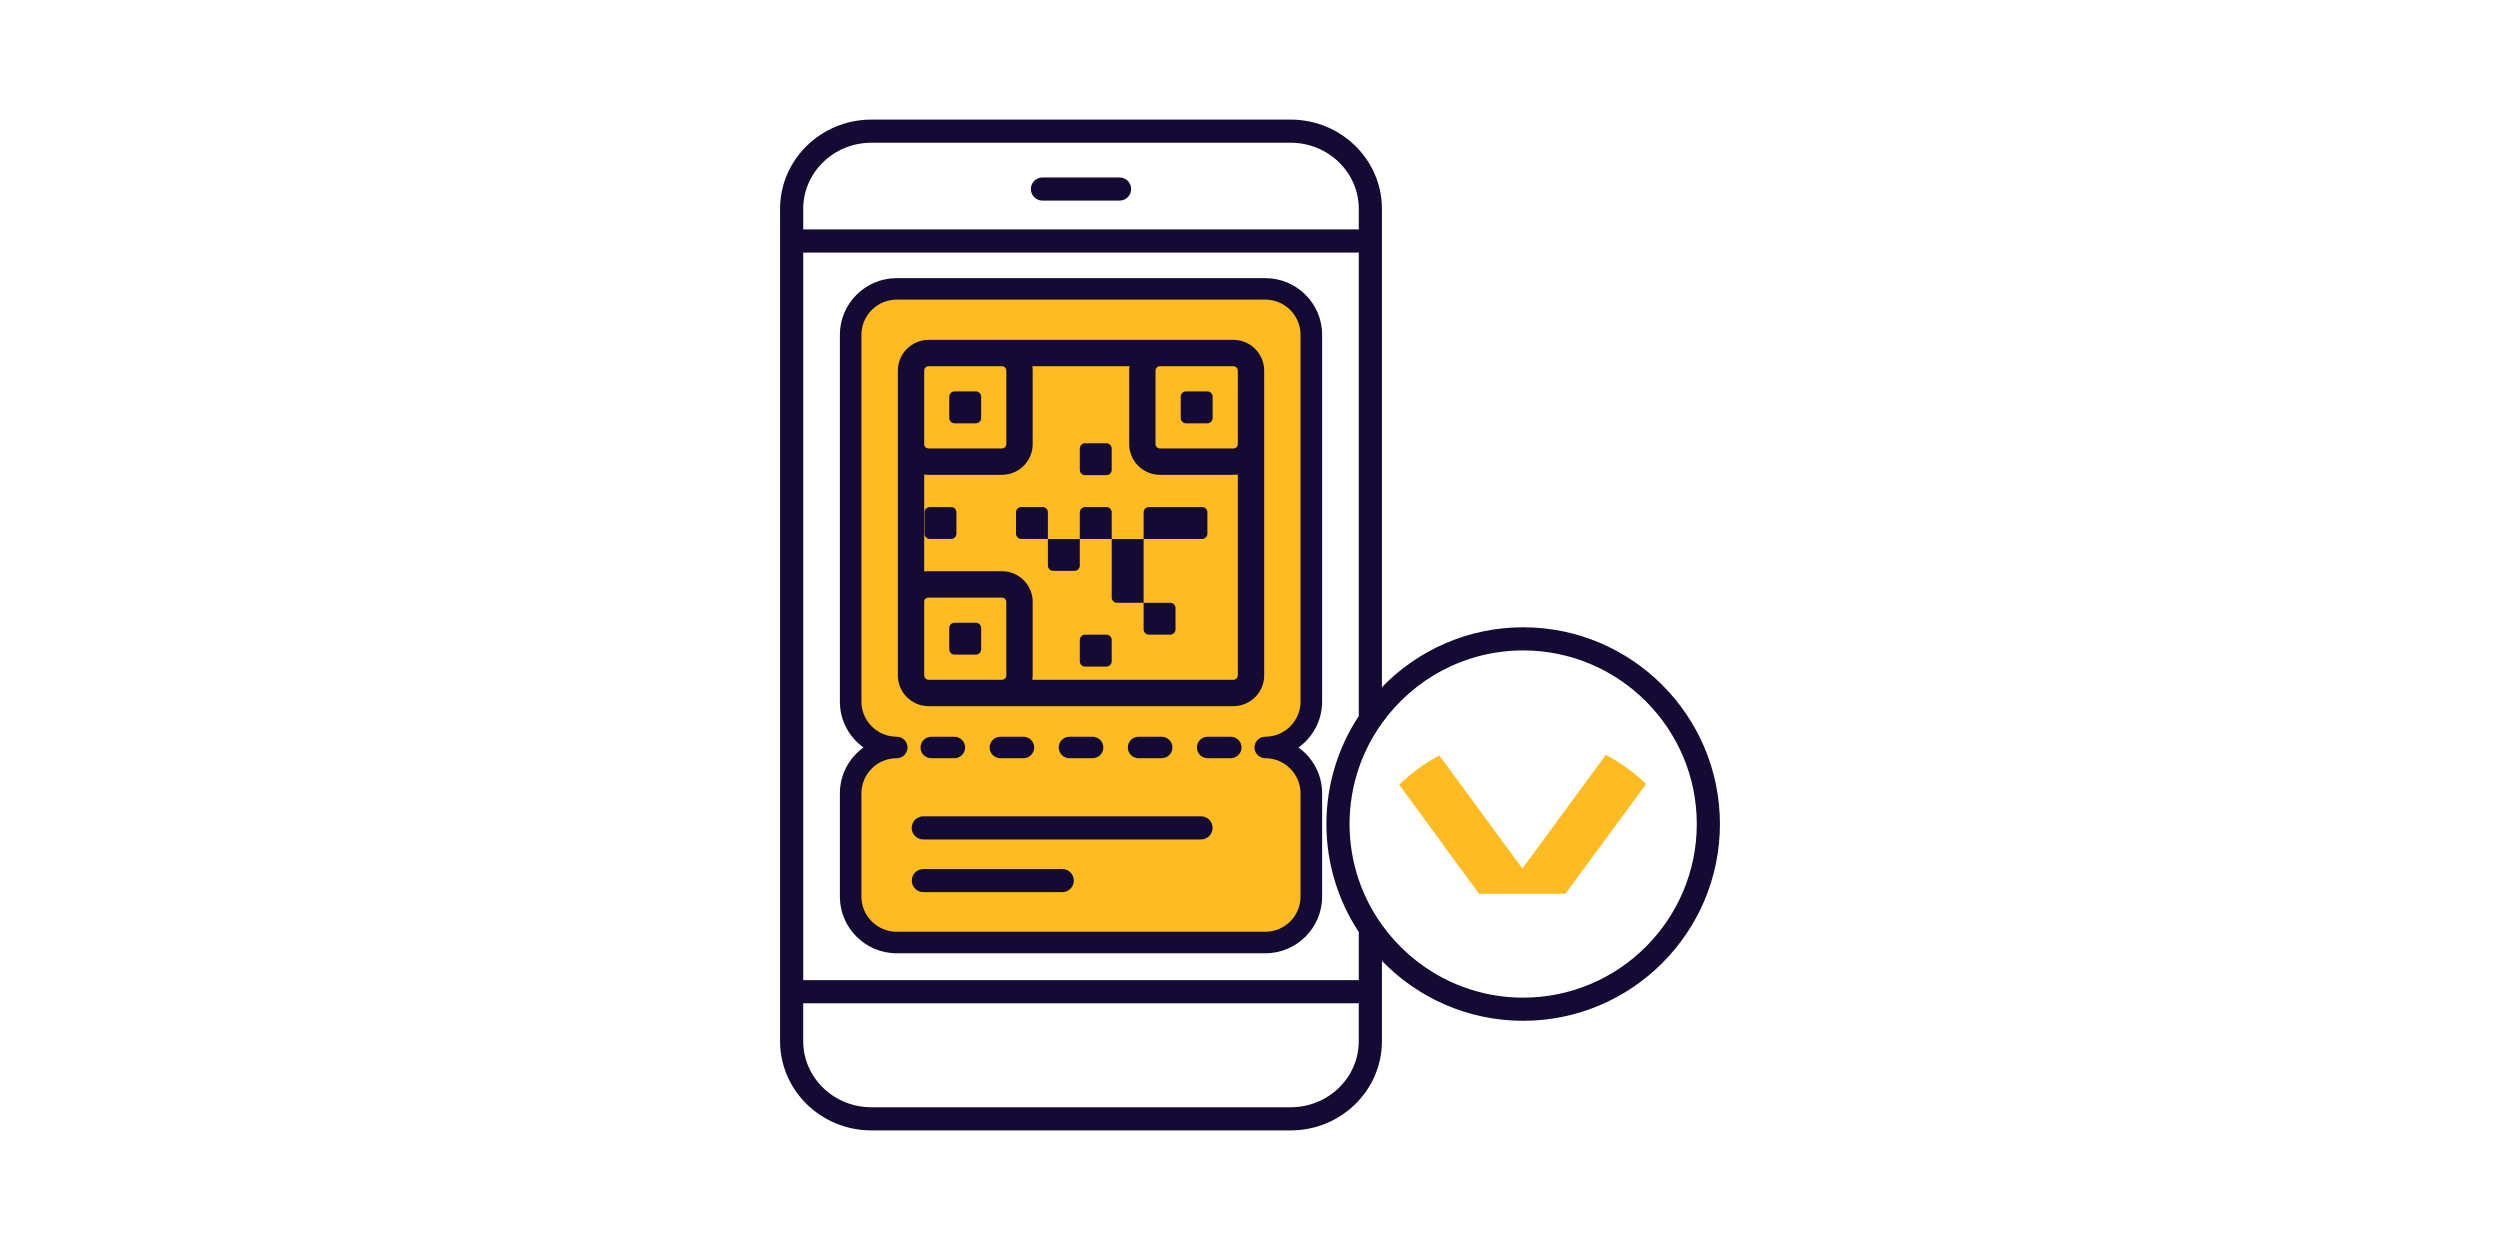 <?xml version="1.0" encoding="utf-8"?>
<!-- Generator: Adobe Illustrator 25.4.1, SVG Export Plug-In . SVG Version: 6.00 Build 0)  -->
<!DOCTYPE svg PUBLIC "-//W3C//DTD SVG 1.1//EN" "http://www.w3.org/Graphics/SVG/1.1/DTD/svg11.dtd">
<svg version="1.1" id="Layer_1" xmlns:x="http://ns.adobe.com/Extensibility/1.0/" xmlns:i="http://ns.adobe.com/AdobeIllustrator/10.0/" xmlns:graph="http://ns.adobe.com/Graphs/1.0/"
	 xmlns="http://www.w3.org/2000/svg" xmlns:xlink="http://www.w3.org/1999/xlink" x="0px" y="0px" width="272px" height="136px"
	 viewBox="0 0 272 136" style="enable-background:new 0 0 272 136;" xml:space="preserve">
<style type="text/css">
	.st0{display:none;opacity:0.05;fill:#FF0000;}
	.st1{fill:#FEBC22;}
	.st2{fill:#140A34;}
</style>
<rect x="68" class="st0" width="136" height="136"/>
<g>
	<path class="st1" d="M140.054,81.253c1.674-1.355,2.84-4.17,2.84-6.126V36.485c0-2.659-2.156-4.814-4.814-4.814H97.339
		c-2.659,0-4.814,2.156-4.814,4.814v38.643c0,1.988,1.205,4.867,2.924,6.194c-1.679,0.421-2.924,1.935-2.924,3.745v13.258
		c0,2.134,1.73,3.865,3.865,3.865h43.06c2.135,0,3.865-1.73,3.865-3.865V85.066C143.314,83.138,141.901,81.544,140.054,81.253z"/>
	<g>
		<g>
			<path class="st1" d="M170.311,97.239h-9.384l-3.987-5.416h0.021l-4.727-6.44c1.293-1.259,2.76-2.338,4.363-3.198l5.27,7.181
				l-0.001,0.001l3.768,5.13l1.964-2.674l7.117-9.694c1.608,0.85,3.083,1.919,4.383,3.17l-1.136,1.548L170.311,97.239z"/>
		</g>
		<g>
			<path class="st2" d="M165.721,68.248c-6.023,0-11.476,2.502-15.367,6.519V22.721c0-5.352-4.454-9.709-9.927-9.709H94.799
				c-5.474,0-9.927,4.357-9.927,9.709v90.558c0,5.356,4.454,9.709,9.927,9.709h45.627c5.474,0,9.927-4.353,9.927-9.709v-8.739
				c3.891,4.021,9.344,6.523,15.367,6.523c11.804,0,21.407-9.604,21.407-21.407C187.128,77.847,177.524,68.248,165.721,68.248z
				 M87.391,22.721c0-3.962,3.324-7.19,7.409-7.19h45.627c4.084,0,7.409,3.228,7.409,7.19v2.252
				c-0.038-0.003-0.075-0.011-0.114-0.011H87.391V22.721z M147.835,113.279c0,3.967-3.324,7.19-7.409,7.19H94.799
				c-4.084,0-7.409-3.224-7.409-7.19v-4.121h60.444V113.279z M147.835,106.639H87.391V27.48h60.331c0.039,0,0.076-0.008,0.114-0.011
				v50.437c-2.225,3.375-3.522,7.413-3.522,11.749c0,4.336,1.297,8.374,3.522,11.749V106.639z M165.721,108.544
				c-6.326,0-11.938-3.127-15.367-7.921c-1.066-1.486-1.918-3.131-2.519-4.89c-0.651-1.91-1.003-3.954-1.003-6.078
				c0-2.124,0.353-4.168,1.003-6.078c0.6-1.763,1.457-3.408,2.519-4.894c3.429-4.789,9.042-7.917,15.367-7.917
				c10.414,0,18.889,8.471,18.889,18.889C184.609,100.069,176.135,108.544,165.721,108.544z"/>
			<path class="st2" d="M121.811,19.308h-8.395c-0.696,0-1.259,0.564-1.259,1.259c0,0.696,0.564,1.259,1.259,1.259h8.395
				c0.696,0,1.259-0.564,1.259-1.259C123.07,19.871,122.507,19.308,121.811,19.308z"/>
			<path class="st2" d="M137.66,30.26H97.565c-3.408,0-6.187,2.762-6.187,6.158v39.919c0,2.053,1.016,3.87,2.565,4.991
				c-1.549,1.117-2.565,2.938-2.565,4.991v11.237c0,3.396,2.779,6.162,6.187,6.162h40.095c3.413,0,6.187-2.766,6.187-6.162V86.318
				c0-2.053-1.012-3.874-2.569-4.991c1.557-1.121,2.569-2.938,2.569-4.991V36.418C143.847,33.022,141.073,30.26,137.66,30.26z
				 M141.497,76.336c0,2.103-1.721,3.82-3.836,3.82c-0.646,0-1.175,0.525-1.175,1.171c0,0.646,0.529,1.167,1.175,1.167
				c2.115,0,3.836,1.717,3.836,3.824v11.237c0,2.107-1.721,3.82-3.836,3.82H97.565c-2.116,0-3.841-1.713-3.841-3.82V86.318
				c0-2.107,1.725-3.824,3.841-3.824c0.651,0,1.175-0.52,1.175-1.167c0-0.646-0.525-1.171-1.175-1.171
				c-2.116,0-3.841-1.717-3.841-3.82V36.418c0-2.103,1.725-3.82,3.841-3.82h40.095c2.115,0,3.836,1.717,3.836,3.82V76.336z"/>
			<path class="st2" d="M118.868,82.494c0.646,0,1.175-0.52,1.175-1.167c0-0.646-0.529-1.171-1.175-1.171h-2.506
				c-0.651,0-1.175,0.525-1.175,1.171c0,0.646,0.525,1.167,1.175,1.167H118.868z"/>
			<path class="st2" d="M111.35,82.494c0.646,0,1.171-0.52,1.171-1.167c0-0.646-0.525-1.171-1.171-1.171h-2.506
				c-0.651,0-1.175,0.525-1.175,1.171c0,0.646,0.525,1.167,1.175,1.167H111.35z"/>
			<path class="st2" d="M101.326,82.494h2.506c0.646,0,1.175-0.52,1.175-1.167c0-0.646-0.529-1.171-1.175-1.171h-2.506
				c-0.651,0-1.175,0.525-1.175,1.171C100.151,81.974,100.676,82.494,101.326,82.494z"/>
			<path class="st2" d="M126.386,82.494c0.646,0,1.175-0.52,1.175-1.167c0-0.646-0.529-1.171-1.175-1.171h-2.506
				c-0.651,0-1.175,0.525-1.175,1.171c0,0.646,0.525,1.167,1.175,1.167H126.386z"/>
			<path class="st2" d="M133.903,80.156h-2.506c-0.651,0-1.175,0.525-1.175,1.171c0,0.646,0.525,1.167,1.175,1.167h2.506
				c0.646,0,1.175-0.52,1.175-1.167C135.079,80.681,134.55,80.156,133.903,80.156z"/>
			<path class="st2" d="M103.853,46.055h2.321c0.319,0,0.575-0.26,0.575-0.575v-2.325c0-0.315-0.256-0.571-0.575-0.571h-2.321
				c-0.319,0-0.575,0.256-0.575,0.571v2.325C103.278,45.795,103.534,46.055,103.853,46.055z"/>
			<path class="st2" d="M134.193,36.976h-33.16c-1.847,0-3.346,1.503-3.346,3.345v33.16c0,1.847,1.499,3.35,3.346,3.35h33.16
				c1.847,0,3.35-1.503,3.35-3.35v-33.16C137.543,38.479,136.04,36.976,134.193,36.976z M100.554,40.321
				c0-0.264,0.214-0.479,0.479-0.479h7.975c0.264,0,0.479,0.214,0.479,0.479v7.992c0,0.264-0.214,0.479-0.479,0.479h-7.988
				c-0.227,0-0.412-0.155-0.466-0.361V40.321z M109.486,73.482c0,0.264-0.214,0.479-0.479,0.479h-7.975
				c-0.264,0-0.479-0.214-0.479-0.479v-8.105c0.055-0.21,0.239-0.361,0.466-0.361h7.988c0.264,0,0.479,0.214,0.479,0.474V73.482z
				 M134.672,73.482c0,0.264-0.214,0.479-0.479,0.479H112.32c0.021-0.155,0.038-0.315,0.038-0.479V65.49
				c0-1.843-1.503-3.345-3.35-3.345h-7.988c-0.16,0-0.315,0.013-0.466,0.034V51.625c0.151,0.021,0.306,0.038,0.466,0.038h7.988
				c1.847,0,3.35-1.503,3.35-3.35v-7.992c0-0.16-0.013-0.319-0.038-0.479h10.574c-0.025,0.16-0.038,0.315-0.038,0.479v7.992
				c0,1.847,1.503,3.35,3.346,3.35h7.992c0.164,0,0.323-0.017,0.479-0.038V73.482z M134.672,48.314c0,0.264-0.214,0.479-0.479,0.479
				h-7.992c-0.26,0-0.479-0.214-0.479-0.479v-7.992c0-0.264,0.218-0.479,0.479-0.479h7.992c0.264,0,0.479,0.214,0.479,0.479V48.314z
				"/>
			<path class="st2" d="M103.484,55.168h-2.321c-0.319,0-0.575,0.256-0.575,0.571v2.325c0,0.319,0.256,0.575,0.575,0.575h2.321
				c0.319,0,0.575-0.256,0.575-0.575v-2.325C104.059,55.424,103.803,55.168,103.484,55.168z"/>
			<path class="st2" d="M113.436,55.168h-2.321c-0.319,0-0.575,0.256-0.575,0.571v2.325c0,0.319,0.256,0.575,0.575,0.575h2.896
				v-2.901C114.011,55.424,113.755,55.168,113.436,55.168z"/>
			<path class="st2" d="M120.379,55.168h-2.325c-0.315,0-0.571,0.256-0.571,0.571v2.901h3.471v-2.901
				C120.954,55.424,120.698,55.168,120.379,55.168z"/>
			<path class="st2" d="M114.011,61.536c0,0.315,0.256,0.575,0.575,0.575h2.321c0.319,0,0.575-0.26,0.575-0.575V58.64h-3.471V61.536
				z"/>
			<path class="st2" d="M130.793,55.168h-5.797c-0.315,0-0.571,0.256-0.571,0.571v2.901h6.368c0.315,0,0.571-0.256,0.571-0.575
				v-2.325C131.368,55.424,131.108,55.168,130.793,55.168z"/>
			<path class="st2" d="M120.954,65.007c0,0.315,0.256,0.575,0.575,0.575h2.896V58.64h-3.471V65.007z"/>
			<path class="st2" d="M118.053,51.697h2.325c0.319,0,0.575-0.256,0.575-0.575V48.8c0-0.319-0.256-0.575-0.575-0.575h-2.325
				c-0.315,0-0.571,0.256-0.571,0.575v2.321C117.483,51.441,117.739,51.697,118.053,51.697z"/>
			<path class="st2" d="M124.996,69.049h2.325c0.315,0,0.575-0.256,0.575-0.571v-2.325c0-0.315-0.26-0.571-0.575-0.571h-2.896v2.896
				C124.425,68.793,124.681,69.049,124.996,69.049z"/>
			<path class="st2" d="M120.379,69.049h-2.325c-0.315,0-0.571,0.26-0.571,0.575v2.325c0,0.315,0.256,0.575,0.571,0.575h2.325
				c0.319,0,0.575-0.26,0.575-0.575v-2.325C120.954,69.31,120.698,69.049,120.379,69.049z"/>
			<path class="st2" d="M131.36,42.584h-2.321c-0.319,0-0.575,0.256-0.575,0.571v2.325c0,0.315,0.256,0.575,0.575,0.575h2.321
				c0.315,0,0.575-0.26,0.575-0.575v-2.325C131.935,42.84,131.674,42.584,131.36,42.584z"/>
			<path class="st2" d="M106.174,67.752h-2.321c-0.319,0-0.575,0.256-0.575,0.571v2.325c0,0.319,0.256,0.575,0.575,0.575h2.321
				c0.319,0,0.575-0.256,0.575-0.575v-2.325C106.75,68.008,106.494,67.752,106.174,67.752z"/>
			<path class="st2" d="M130.671,88.814h-30.222c-0.696,0-1.259,0.564-1.259,1.259c0,0.696,0.564,1.259,1.259,1.259h30.222
				c0.696,0,1.259-0.564,1.259-1.259C131.93,89.377,131.366,88.814,130.671,88.814z"/>
			<path class="st2" d="M115.574,94.549h-15.111c-0.696,0-1.259,0.564-1.259,1.259c0,0.696,0.564,1.259,1.259,1.259h15.111
				c0.696,0,1.259-0.564,1.259-1.259C116.834,95.113,116.27,94.549,115.574,94.549z"/>
		</g>
	</g>
</g>
</svg>

